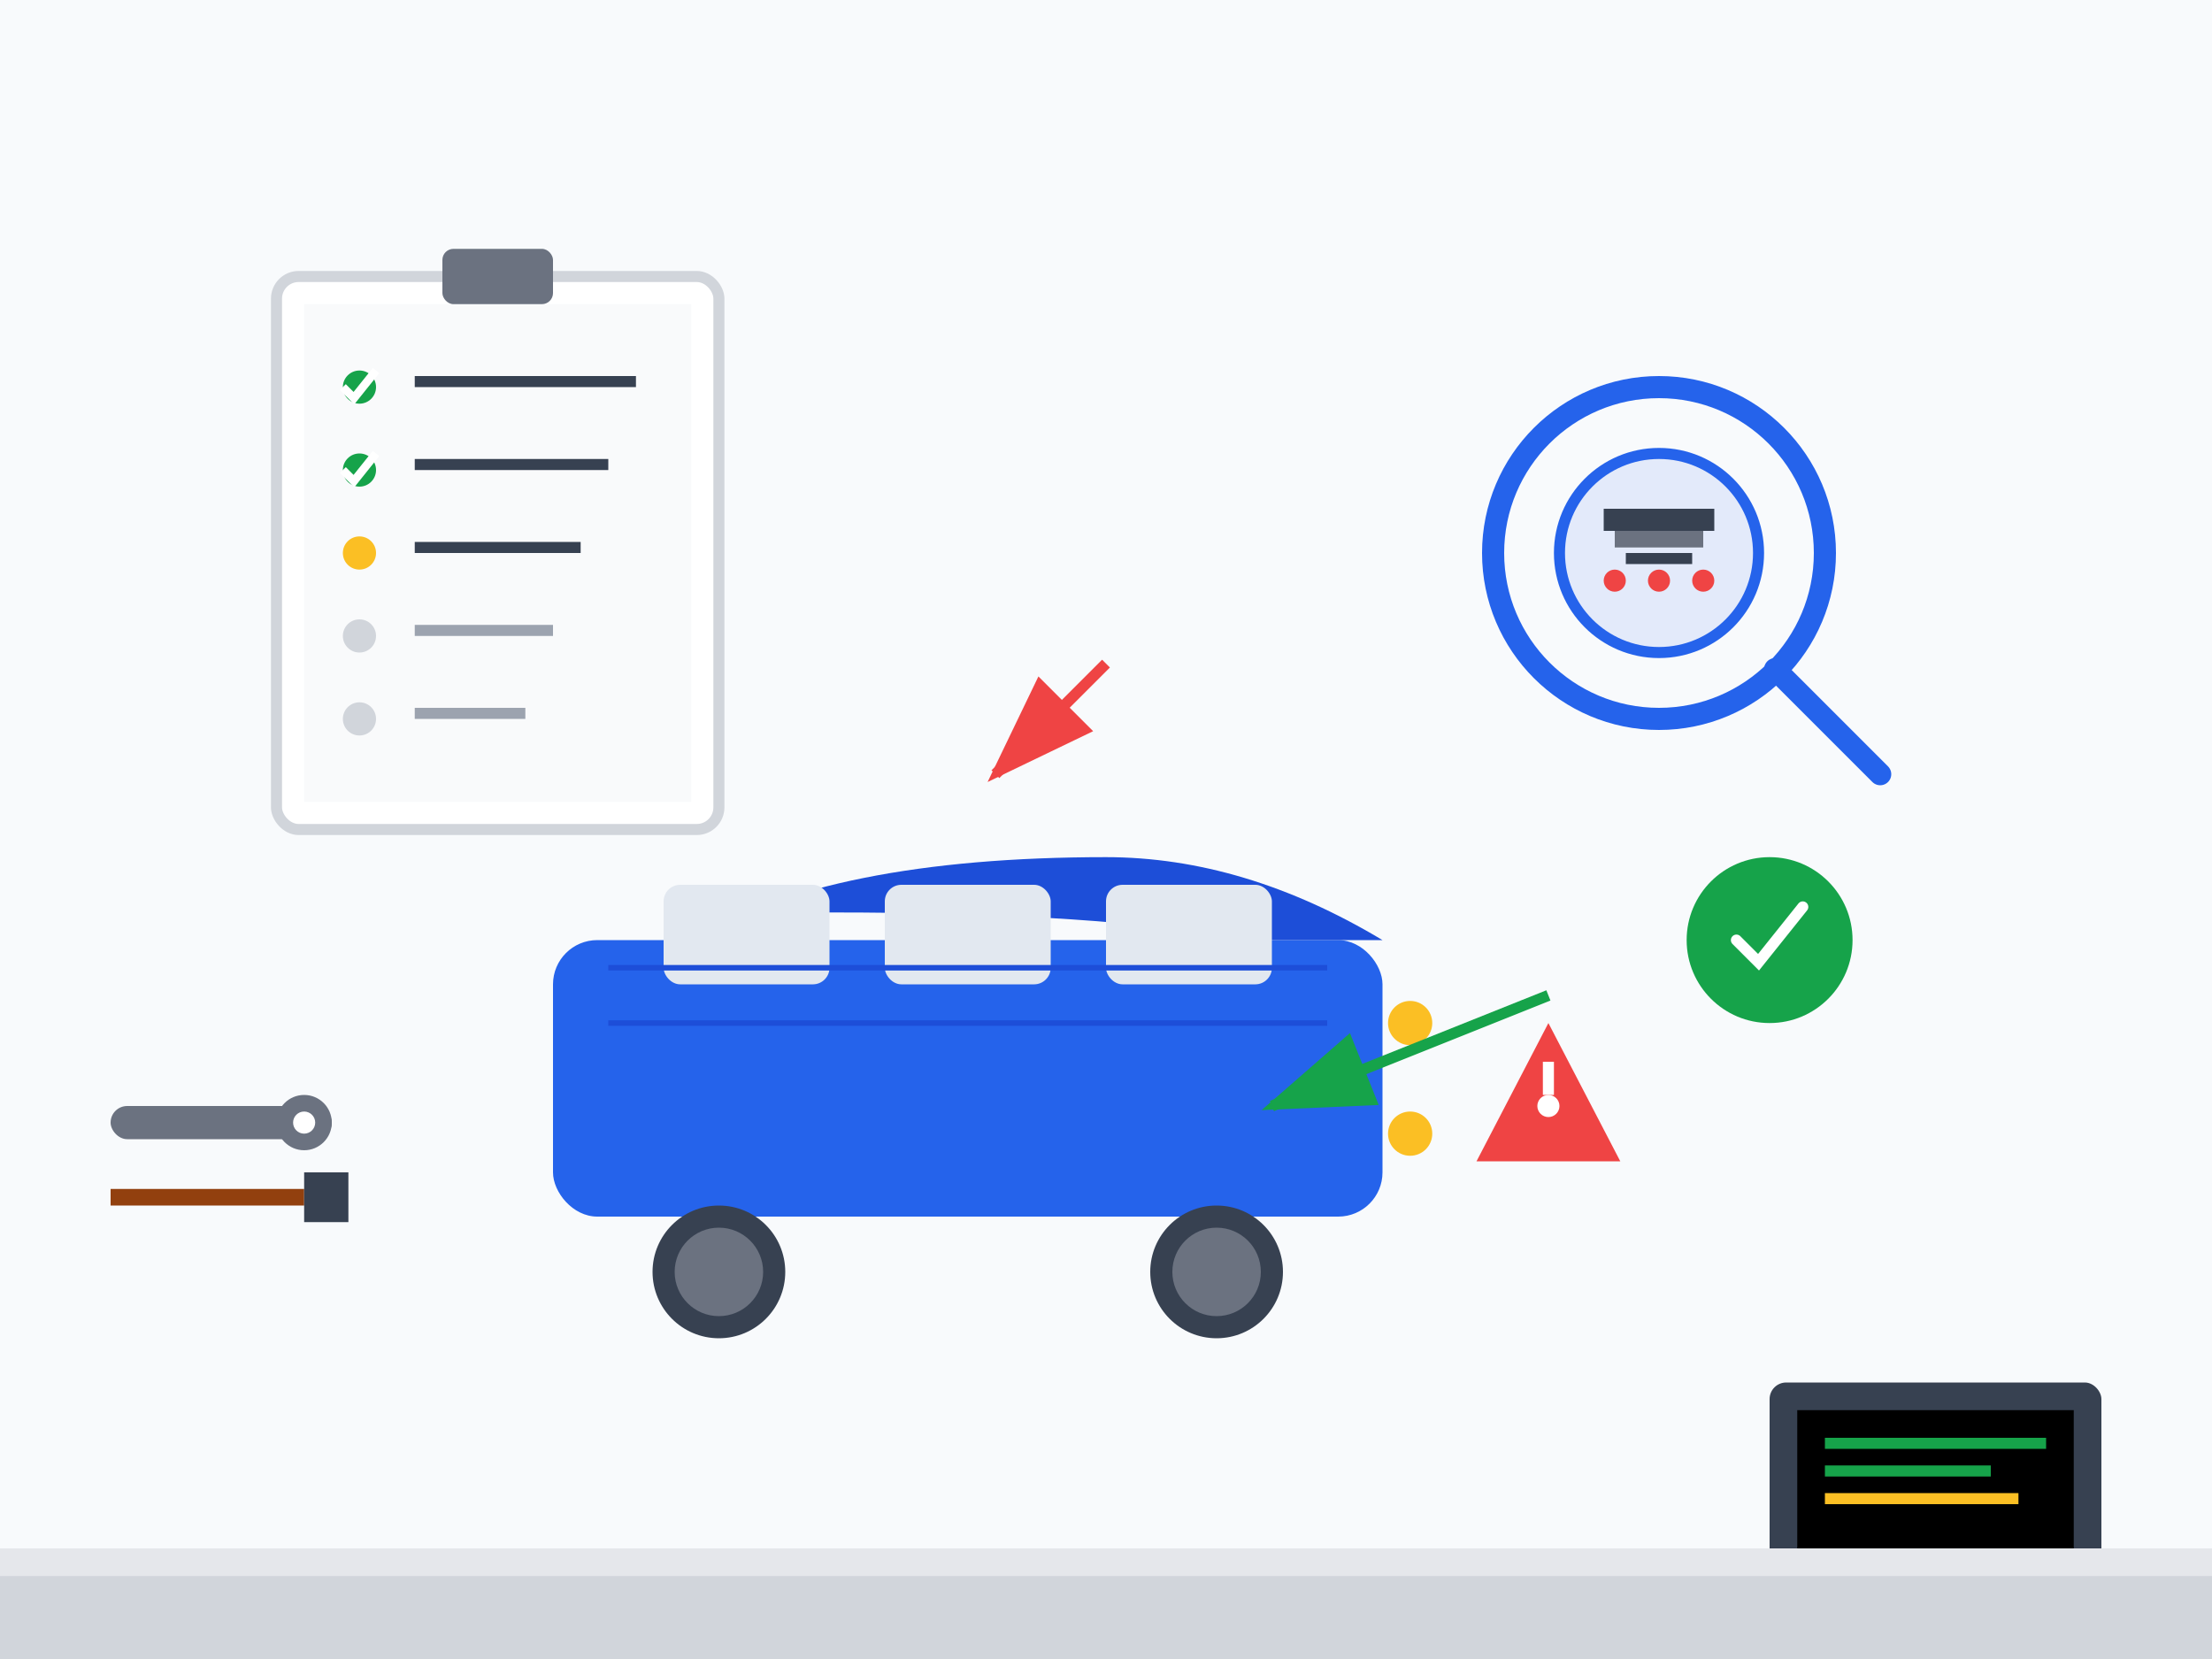 <svg width="400" height="300" viewBox="0 0 400 300" fill="none" xmlns="http://www.w3.org/2000/svg">
  <!-- Background -->
  <rect width="400" height="300" fill="#f8fafc"/>
  
  <!-- Car being inspected -->
  <g transform="translate(100,150)">
    <!-- Car body -->
    <rect x="0" y="20" width="150" height="50" rx="8" fill="#2563eb"/>
    <!-- Car roof -->
    <path d="M25 20 Q50 5 100 5 Q125 5 150 20 H125 Q100 15 50 15 Q25 15 25 20 Z" fill="#1d4ed8"/>
    <!-- Windows -->
    <rect x="20" y="10" width="30" height="18" rx="3" fill="#e2e8f0"/>
    <rect x="60" y="10" width="30" height="18" rx="3" fill="#e2e8f0"/>
    <rect x="100" y="10" width="30" height="18" rx="3" fill="#e2e8f0"/>
    <!-- Wheels -->
    <circle cx="30" cy="80" r="12" fill="#374151"/>
    <circle cx="120" cy="80" r="12" fill="#374151"/>
    <circle cx="30" cy="80" r="8" fill="#6b7280"/>
    <circle cx="120" cy="80" r="8" fill="#6b7280"/>
    <!-- Headlights -->
    <circle cx="155" cy="35" r="4" fill="#fbbf24"/>
    <circle cx="155" cy="55" r="4" fill="#fbbf24"/>
    <!-- Hood lines -->
    <path d="M10 25 L140 25" stroke="#1d4ed8" stroke-width="1"/>
    <path d="M10 35 L140 35" stroke="#1d4ed8" stroke-width="1"/>
  </g>
  
  <!-- Inspection tools -->
  <!-- Magnifying glass -->
  <g transform="translate(300,100)">
    <circle cx="0" cy="0" r="30" stroke="#2563eb" stroke-width="4" fill="none"/>
    <path d="M21 21 L40 40" stroke="#2563eb" stroke-width="4" stroke-linecap="round"/>
    <circle cx="0" cy="0" r="18" stroke="#2563eb" stroke-width="2" fill="rgba(37, 99, 235, 0.1)"/>
    <!-- Engine detail inside magnifying glass -->
    <rect x="-10" y="-8" width="20" height="4" fill="#374151"/>
    <rect x="-8" y="-4" width="16" height="3" fill="#6b7280"/>
    <rect x="-6" y="0" width="12" height="2" fill="#374151"/>
    <circle cx="-8" cy="5" r="2" fill="#ef4444"/>
    <circle cx="0" cy="5" r="2" fill="#ef4444"/>
    <circle cx="8" cy="5" r="2" fill="#ef4444"/>
  </g>
  
  <!-- Clipboard with checklist -->
  <g transform="translate(50,50)">
    <rect x="0" y="0" width="80" height="100" rx="4" fill="white" stroke="#d1d5db" stroke-width="2"/>
    <rect x="5" y="5" width="70" height="90" fill="#f9fafb"/>
    <!-- Clip -->
    <rect x="30" y="-5" width="20" height="10" rx="2" fill="#6b7280"/>
    <!-- Checklist items -->
    <circle cx="15" cy="20" r="3" fill="#16a34a"/>
    <path d="M12 20 L14 22 L18 17" stroke="white" stroke-width="1.5" fill="none"/>
    <rect x="25" y="18" width="40" height="2" fill="#374151"/>
    
    <circle cx="15" cy="35" r="3" fill="#16a34a"/>
    <path d="M12 35 L14 37 L18 32" stroke="white" stroke-width="1.5" fill="none"/>
    <rect x="25" y="33" width="35" height="2" fill="#374151"/>
    
    <circle cx="15" cy="50" r="3" fill="#fbbf24"/>
    <rect x="25" y="48" width="30" height="2" fill="#374151"/>
    
    <circle cx="15" cy="65" r="3" fill="#d1d5db"/>
    <rect x="25" y="63" width="25" height="2" fill="#9ca3af"/>
    
    <circle cx="15" cy="80" r="3" fill="#d1d5db"/>
    <rect x="25" y="78" width="20" height="2" fill="#9ca3af"/>
  </g>
  
  <!-- Warning indicators -->
  <g transform="translate(280,200)">
    <!-- Warning triangle -->
    <path d="M0 -15 L13 10 L-13 10 Z" fill="#ef4444"/>
    <circle cx="0" cy="0" r="2" fill="white"/>
    <rect x="-1" y="-8" width="2" height="6" fill="white"/>
  </g>
  
  <!-- OK indicator -->
  <g transform="translate(320,170)">
    <circle cx="0" cy="0" r="15" fill="#16a34a"/>
    <path d="M-6 0 L-2 4 L6 -6" stroke="white" stroke-width="2" fill="none" stroke-linecap="round"/>
  </g>
  
  <!-- Mechanic tools -->
  <g transform="translate(20,200)">
    <!-- Wrench -->
    <rect x="0" y="0" width="40" height="6" rx="3" fill="#6b7280"/>
    <circle cx="35" cy="3" r="5" fill="#6b7280"/>
    <circle cx="35" cy="3" r="2" fill="white"/>
    
    <!-- Screwdriver -->
    <rect x="0" y="15" width="35" height="3" fill="#92400e"/>
    <rect x="35" y="12" width="8" height="9" fill="#374151"/>
  </g>
  
  <!-- Diagnostic computer -->
  <g transform="translate(320,250)">
    <rect x="0" y="0" width="60" height="40" rx="3" fill="#374151"/>
    <rect x="5" y="5" width="50" height="25" fill="#000000"/>
    <!-- Screen content -->
    <rect x="10" y="10" width="40" height="2" fill="#16a34a"/>
    <rect x="10" y="15" width="30" height="2" fill="#16a34a"/>
    <rect x="10" y="20" width="35" height="2" fill="#fbbf24"/>
    <!-- Buttons -->
    <circle cx="15" cy="37" r="2" fill="#6b7280"/>
    <circle cx="25" cy="37" r="2" fill="#6b7280"/>
    <circle cx="35" cy="37" r="2" fill="#6b7280"/>
    <circle cx="45" cy="37" r="2" fill="#6b7280"/>
  </g>
  
  <!-- Arrows pointing to car parts -->
  <path d="M200 120 L180 140" stroke="#ef4444" stroke-width="2" marker-end="url(#arrowhead)" fill="none"/>
  <path d="M280 180 L230 200" stroke="#16a34a" stroke-width="2" marker-end="url(#arrowhead2)" fill="none"/>
  
  <!-- Arrow markers -->
  <defs>
    <marker id="arrowhead" markerWidth="10" markerHeight="7" refX="9" refY="3.5" orient="auto">
      <polygon points="0 0, 10 3.5, 0 7" fill="#ef4444"/>
    </marker>
    <marker id="arrowhead2" markerWidth="10" markerHeight="7" refX="9" refY="3.5" orient="auto">
      <polygon points="0 0, 10 3.5, 0 7" fill="#16a34a"/>
    </marker>
  </defs>
  
  <!-- Floor -->
  <rect x="0" y="280" width="400" height="20" fill="#e5e7eb"/>
  <rect x="0" y="285" width="400" height="15" fill="#d1d5db"/>
</svg>
